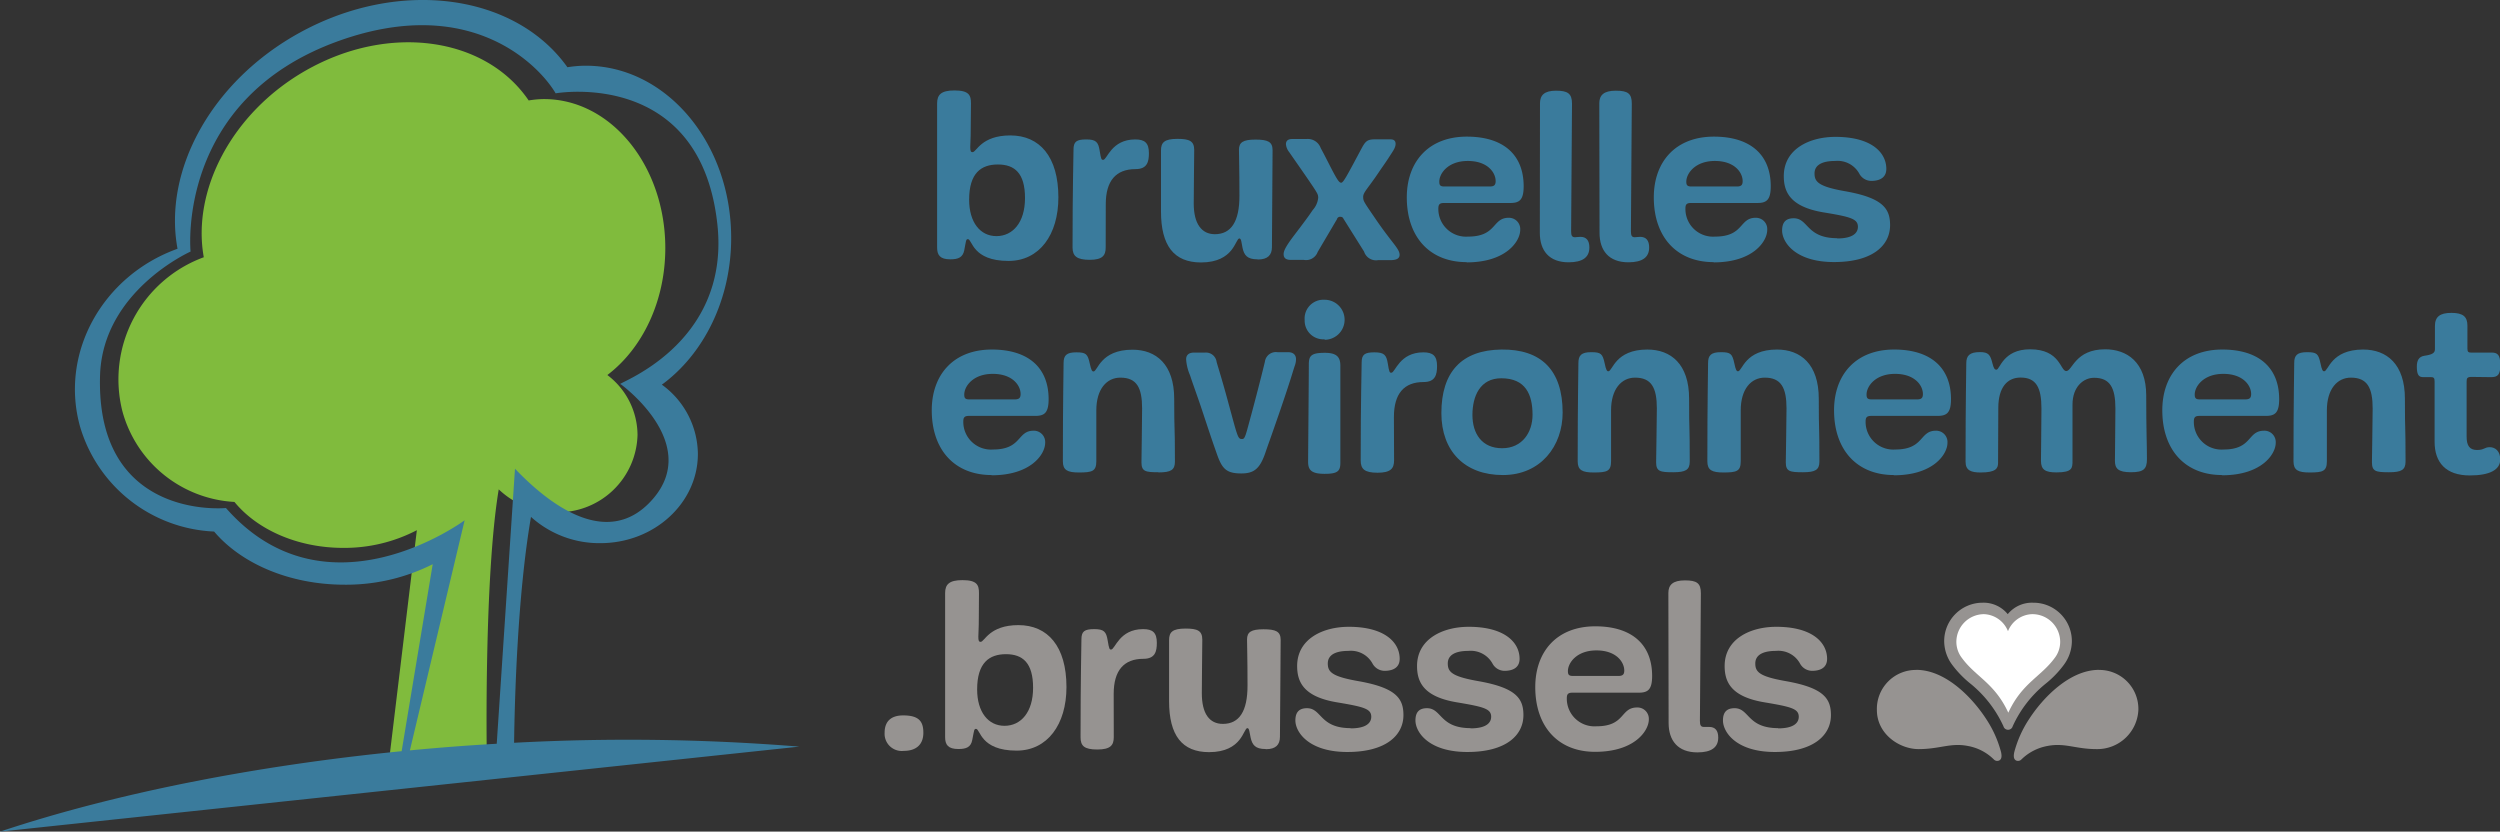 <svg xmlns="http://www.w3.org/2000/svg" viewBox="0 0 312.34 103.9"><rect x="0" y="0" width="312.34" height="103.9" fill="#333333" stroke="none"/><defs><style>.cls-1{fill:#80bb3d;}.cls-2{fill:#3a7b9c;}.cls-3{fill:#969391;}.cls-4{fill:#fff;}</style></defs><g id="Layer_2" data-name="Layer 2"><g id="Layer_1-2" data-name="Layer 1"><path class="cls-1" d="M75.9,46.84c4.32-3.28,7.22-9.14,7.22-15.85,0-10.27-6.78-18.61-15.15-18.61a12.24,12.24,0,0,0-1.92.17C60.66,4.63,48.61,2.88,38.2,8.81c-9.26,5.28-14.24,15-12.74,23.33A16.25,16.25,0,0,0,15.29,51.37a15.39,15.39,0,0,0,14,11.34c2.82,3.44,7.85,5.74,13.6,5.74a19.59,19.59,0,0,0,9.19-2.21l-3.38,28,12.11-.47s-.32-21.7,1.5-32.63A10.38,10.38,0,0,0,69.49,64a9.92,9.92,0,0,0,10.16-9.65,9.44,9.44,0,0,0-3.75-7.48"/><path class="cls-2" d="M0,103.9,99.87,93.28a266.29,266.29,0,0,0-35.64-.48c.07-5.37.42-18.43,2.11-28.22A12.75,12.75,0,0,0,75,67.86c6.73,0,12.19-5,12.19-11.15a10.8,10.8,0,0,0-4.5-8.65c5.18-3.79,8.66-10.57,8.66-18.33,0-11.89-8.14-21.52-18.16-21.52a14.57,14.57,0,0,0-2.3.19C64.37-.76,49.93-2.78,37.45,4.08c-11.1,6.1-17.08,17.28-15.27,27C12.84,34.43,7.43,44.06,10,53.29A18.3,18.3,0,0,0,26.75,66.41c3.39,4,9.42,6.64,16.31,6.64a24.06,24.06,0,0,0,11-2.56L50.18,93.85C32.09,95.64,14.53,99.06,0,103.9M58.05,65S40.82,77.81,28.23,63.47c0,0-16.28,1.63-15.73-16.56.32-10.59,11.31-15.48,11.31-15.48S21.9,12.37,42.42,5.08c16.72-5.94,25.16,3.42,27,6.58,0,0,18-3.19,20.19,16.23C91.4,43.45,76.32,48.1,77.55,48c0,0,10.14,7.32,4,14.36s-14.34-.82-17.21-3.8L62.06,92.92q-5.43.31-10.85.83Z"/><path class="cls-2" d="M121.28,15.94c0,1.48-.06,1.94-.06,2.43s.06.64.29.64c.49,0,1.07-2.09,4.72-2.09s6,2.64,6,7.74c0,4.67-2.37,7.94-6.23,7.94-4.55,0-4.52-2.72-5.07-2.72-.26,0-.23.2-.46,1.39-.18.9-.76,1.13-1.74,1.13-1.28,0-1.65-.52-1.65-1.48,0-2.29,0-8,0-18,0-1.1.52-1.62,2.17-1.62,1.83,0,2.06.61,2.06,1.62Zm6.78,8.81c0-3.13-1.3-4.2-3.39-4.2s-3.59,1.07-3.59,4.4c0,2.84,1.39,4.55,3.41,4.55s3.57-1.68,3.57-4.75"/><path class="cls-2" d="M138.14,30.92c0,1-.4,1.54-2,1.54S134,32,134,30.92c0-7.68.12-11.24.12-12.23s.37-1.27,1.59-1.27,1.51.32,1.68,1.42.23,1.13.44,1.13c.49,0,1-2.55,4-2.55,1.19,0,1.71.43,1.71,1.71,0,1.07-.2,2-1.68,2-2.43,0-3.71,1.45-3.71,4.38Z"/><path class="cls-2" d="M157.1,32.4c-1.28,0-1.66-.52-1.86-1.42-.14-.64-.14-1.19-.4-1.19-.5,0-.64,3-4.79,3-3.39,0-5-2.11-5-6.37,0-4.64,0-2.49,0-7.62,0-1,.41-1.45,2.06-1.45,1.48,0,2.09.26,2.09,1.39,0,.52-.06,5.22-.06,6.69,0,2.55,1,3.83,2.64,3.83q3.07,0,3.07-4.78c0-3.6-.06-4.84-.06-5.77s.52-1.27,2.06-1.27,2.14.26,2.14,1.33c0,1.74-.08,11.13-.08,12.11s-.53,1.54-1.74,1.54"/><path class="cls-2" d="M167.88,27.38c-.12-.23-.2-.29-.41-.29a.38.38,0,0,0-.43.29l-2.41,4.09a1.55,1.55,0,0,1-1.74,1c-.72,0-.89,0-1.62,0s-.9-.34-.9-.72.23-.93,1.36-2.41S163.5,27,164,26.25a2.67,2.67,0,0,0,.69-1.53c0-.38-.06-.52-.72-1.51-1.13-1.68-2.41-3.48-2.9-4.2a1.85,1.85,0,0,1-.41-1c0-.41.26-.64.76-.64h1.79A1.71,1.71,0,0,1,165,18.49c.55,1,1.25,2.43,1.56,3,.44.81.73,1.34,1,1.34s.7-.82,2.49-4.18c.5-.92.7-1.24,1.68-1.24h2c.46,0,.63.23.63.55,0,.52-.34.92-.89,1.79-.44.67-.84,1.22-1.31,1.92-1.25,1.85-1.85,2.37-1.85,2.92s.08.61,1.62,2.87c1.13,1.65,2.06,2.78,2.38,3.22s.55.78.55,1.16-.27.66-1.13.66c-.47,0-.87,0-1.54,0a1.57,1.57,0,0,1-1.77-1.07Z"/><path class="cls-2" d="M183.24,32.75c-4.61,0-7.48-3.13-7.48-8.09,0-4.43,2.7-7.59,7.5-7.59,4.53,0,7.1,2.23,7.1,6.2,0,1.74-.55,2.09-1.68,2.09l-8.28,0c-.64,0-.7.29-.7.75a3.46,3.46,0,0,0,3.71,3.45c3.62,0,3-2.35,5.07-2.35a1.41,1.41,0,0,1,1.45,1.51c0,1.45-1.8,4.06-6.69,4.06m2.89-9.48c.55,0,.73-.2.73-.67,0-1.07-1-2.52-3.48-2.52s-3.56,1.57-3.56,2.58c0,.44.11.61.63.61Z"/><path class="cls-2" d="M192.4,12.9c0-1,.54-1.57,2-1.57s2,.35,2,1.62c0,1.71-.11,14.52-.11,15.94,0,.55.11.75.49.75.2,0,.35-.05.67-.05.75,0,1.12.46,1.12,1.33,0,1.22-.83,1.85-2.6,1.85-2.44,0-3.59-1.47-3.59-3.68Z"/><path class="cls-2" d="M199.81,12.9c0-1,.55-1.57,2.06-1.57s2,.35,2,1.62c0,1.71-.11,14.52-.11,15.94,0,.55.11.75.49.75.2,0,.35-.05.66-.05.76,0,1.13.46,1.13,1.33,0,1.22-.83,1.85-2.6,1.85-2.44,0-3.6-1.47-3.6-3.68Z"/><path class="cls-2" d="M214.1,32.75c-4.61,0-7.48-3.13-7.48-8.09,0-4.43,2.7-7.59,7.51-7.59,4.52,0,7.1,2.23,7.1,6.2,0,1.74-.55,2.09-1.68,2.09l-8.29,0c-.64,0-.69.29-.69.75a3.45,3.45,0,0,0,3.7,3.45c3.63,0,3-2.35,5.07-2.35a1.41,1.41,0,0,1,1.45,1.51c0,1.45-1.79,4.06-6.69,4.06m2.9-9.48c.55,0,.72-.2.72-.67,0-1.07-1-2.52-3.47-2.52s-3.57,1.57-3.57,2.58c0,.44.12.61.64.61Z"/><path class="cls-2" d="M229.55,29.79c2,0,2.57-.73,2.57-1.45,0-1-.92-1.25-4.26-1.8-4.17-.69-5-2.52-5-4.54,0-3.37,3.19-4.9,6.46-4.9,4.47,0,6.35,1.94,6.35,4,0,1-.7,1.5-1.88,1.5a1.71,1.71,0,0,1-1.51-.93,3.09,3.09,0,0,0-3-1.56c-1.66,0-2.58.52-2.58,1.56s.49,1.63,3.76,2.21c4.82.84,5.68,2.2,5.68,4.26,0,2.49-2.14,4.6-7,4.6s-6.49-2.49-6.49-3.94c0-1,.44-1.53,1.45-1.53,1.85,0,1.56,2.49,5.45,2.49"/><path class="cls-2" d="M123.89,59.35c-4.61,0-7.48-3.13-7.48-8.09,0-4.43,2.7-7.59,7.51-7.59,4.52,0,7.09,2.23,7.09,6.2,0,1.74-.55,2.09-1.68,2.09l-8.28,0c-.64,0-.7.29-.7.75a3.46,3.46,0,0,0,3.71,3.45c3.62,0,3-2.35,5.07-2.35a1.42,1.42,0,0,1,1.45,1.51c0,1.45-1.8,4.06-6.69,4.06m2.89-9.48c.55,0,.73-.2.73-.67,0-1.07-1-2.52-3.48-2.52s-3.56,1.57-3.56,2.58c0,.44.11.61.63.61Z"/><path class="cls-2" d="M144.75,59c-1.65,0-2.14-.09-2.14-1.25,0-.52.08-5.27.08-6.72,0-2.58-.66-3.85-2.72-3.85-1.71,0-3,1.44-3,4.08,0,3.51,0,5.33,0,6.35,0,1.27-.5,1.42-2.18,1.42-1.42,0-2-.29-2-1.39,0-7.68.09-11.33.09-12.29s.38-1.33,1.59-1.33,1.42.2,1.68,1.39c.18.84.29,1,.47,1,.52,0,.84-2.72,4.87-2.72,2.92,0,5.21,1.8,5.21,6.14,0,4.61.09,2.75.09,7.85,0,1.05-.52,1.34-2.06,1.34"/><path class="cls-2" d="M160.92,44c.64,0,1,.32,1,.89a2.42,2.42,0,0,1-.18.87c-.28.87-.52,1.77-1.82,5.57-1.25,3.62-1.48,4.2-1.83,5.24-.69,2-1.42,2.58-3,2.58-1.94,0-2.44-.61-3.13-2.64-.35-1-.44-1.21-1.8-5.33-.55-1.65-1.16-3.3-1.48-4.29a6,6,0,0,1-.49-2c0-.47.26-.84,1-.84h1.39A1.34,1.34,0,0,1,152,45.23c.29,1,.58,1.89,1.19,4.09,1.47,5.36,1.42,5.53,2,5.53.37,0,.43-.43,1.21-3.3.7-2.61,1.34-5.13,1.63-6.35A1.38,1.38,0,0,1,159.59,44Z"/><path class="cls-2" d="M165.5,42.39A2.33,2.33,0,0,1,163,40a2.35,2.35,0,0,1,2.49-2.55,2.48,2.48,0,1,1,0,5m.06,16.75c-1.62,0-2.12-.4-2.12-1.5,0-.76.09-10.58.09-12.17,0-1.08.29-1.45,2-1.45,1.51,0,1.94.55,1.94,1.62,0,1.74,0,10.66,0,12.11,0,1.07-.35,1.39-2,1.39"/><path class="cls-2" d="M174.17,57.52c0,1-.41,1.54-2.06,1.54S170,58.59,170,57.52c0-7.68.12-11.24.12-12.23s.37-1.27,1.59-1.27,1.51.32,1.68,1.42.24,1.13.44,1.13c.49,0,1-2.55,4-2.55,1.18,0,1.71.43,1.71,1.71,0,1.07-.21,2-1.68,2-2.44,0-3.71,1.44-3.71,4.37Z"/><path class="cls-2" d="M180.08,51.61c0-5.16,2.55-7.88,7.5-7.94s7.65,2.55,7.65,7.88c0,4.12-2.69,7.8-7.47,7.8s-7.68-3-7.68-7.74m11.39.23c0-2.52-.84-4.58-3.91-4.58-2.64,0-3.6,2.23-3.6,4.58S185.15,56,187.67,56s3.8-2,3.8-4.17"/><path class="cls-2" d="M209.06,59c-1.65,0-2.15-.09-2.15-1.25,0-.52.09-5.27.09-6.72,0-2.58-.67-3.85-2.72-3.85-1.71,0-3,1.44-3,4.08,0,3.51,0,5.33,0,6.35,0,1.27-.49,1.42-2.17,1.42-1.42,0-2-.29-2-1.39,0-7.68.09-11.33.09-12.29S197.58,44,198.8,44s1.42.2,1.68,1.39c.17.84.29,1,.46,1,.53,0,.84-2.72,4.87-2.72,2.93,0,5.22,1.8,5.22,6.14,0,4.61.08,2.75.08,7.85,0,1.05-.52,1.34-2.05,1.34"/><path class="cls-2" d="M225.26,59c-1.66,0-2.15-.09-2.15-1.25,0-.52.09-5.27.09-6.72,0-2.58-.67-3.85-2.72-3.85-1.71,0-3,1.44-3,4.08,0,3.51,0,5.33,0,6.35,0,1.27-.49,1.42-2.17,1.42-1.42,0-2-.29-2-1.39,0-7.68.09-11.33.09-12.29S213.78,44,215,44s1.42.2,1.68,1.39c.17.84.29,1,.46,1,.53,0,.84-2.72,4.87-2.72,2.93,0,5.22,1.8,5.22,6.14,0,4.61.08,2.75.08,7.85,0,1.05-.52,1.34-2.05,1.34"/><path class="cls-2" d="M236.62,59.35c-4.61,0-7.48-3.13-7.48-8.09,0-4.43,2.7-7.59,7.51-7.59,4.52,0,7.1,2.23,7.1,6.2,0,1.74-.56,2.09-1.69,2.09l-8.28,0c-.64,0-.7.29-.7.75a3.46,3.46,0,0,0,3.71,3.45c3.62,0,3-2.35,5.07-2.35a1.42,1.42,0,0,1,1.45,1.51c0,1.45-1.8,4.06-6.69,4.06m2.89-9.48c.56,0,.73-.2.73-.67,0-1.07-1-2.52-3.48-2.52s-3.56,1.57-3.56,2.58c0,.44.11.61.64.61Z"/><path class="cls-2" d="M249.63,57.84c0,.67-.26,1.19-2.17,1.19-1.19,0-1.89-.24-1.89-1.34,0-7.73.09-11.35.09-12.31s.43-1.39,1.71-1.39c1.07,0,1.3.35,1.56,1.42.18.72.32.78.5.78.43,0,.81-2.55,4.2-2.55,3.79,0,3.76,2.72,4.52,2.72s1.1-2.72,4.86-2.72c2.7,0,5.13,1.59,5.13,5.77,0,4.6.09,6,.09,7.94,0,1.24-.4,1.65-2,1.65s-2-.47-2-1.42c0-.52.06-5.1.06-6.55,0-2.61-.69-3.83-2.67-3.83-1.33,0-2.69,1.13-2.69,3.34,0,4.46,0,1.85,0,7,0,.93,0,1.48-2,1.48-1.39,0-1.94-.32-1.94-1.45,0-.52.06-5.07.06-6.52,0-2.61-.64-3.88-2.61-3.88-1.62,0-2.78,1.18-2.78,3.79Z"/><path class="cls-2" d="M277.62,59.35c-4.61,0-7.47-3.13-7.47-8.09,0-4.43,2.69-7.59,7.5-7.59,4.52,0,7.1,2.23,7.1,6.2,0,1.74-.55,2.09-1.68,2.09l-8.29,0c-.63,0-.69.29-.69.75a3.45,3.45,0,0,0,3.71,3.45c3.62,0,2.95-2.35,5.07-2.35a1.42,1.42,0,0,1,1.45,1.51c0,1.45-1.8,4.06-6.7,4.06m2.9-9.48c.55,0,.73-.2.73-.67,0-1.07-1-2.52-3.48-2.52s-3.57,1.57-3.57,2.58c0,.44.12.61.64.61Z"/><path class="cls-2" d="M298.49,59c-1.65,0-2.15-.09-2.15-1.25,0-.52.09-5.27.09-6.72,0-2.58-.67-3.85-2.72-3.85-1.71,0-3,1.44-3,4.08,0,3.51,0,5.33,0,6.35,0,1.27-.49,1.42-2.17,1.42-1.42,0-2-.29-2-1.39,0-7.68.09-11.33.09-12.29S287,44,288.23,44s1.42.2,1.68,1.39c.17.84.29,1,.46,1,.53,0,.84-2.72,4.87-2.72,2.93,0,5.22,1.8,5.22,6.14,0,4.61.08,2.75.08,7.85,0,1.05-.52,1.34-2.05,1.34"/><path class="cls-2" d="M308.8,47.09c-.58,0-.63.17-.63.61,0,1.59,0,6,0,6.86,0,1.11.37,1.66,1.3,1.66s.9-.35,1.59-.35,1.31.49,1.31,1.53c0,1.28-1.28,2-3.8,2-3,0-4.4-1.62-4.4-4.2s0-5.18,0-7.47c0-.44-.06-.61-.41-.61h-1c-.55,0-.81-.26-.81-1.31,0-.75.23-1.24.93-1.36,1-.14,1.33-.35,1.33-.81,0-.81,0-2.14,0-2.9,0-1.16.61-1.65,2.06-1.65s2,.47,2,1.6v2.89c0,.38.14.47.43.47h2.61c.72,0,1.07.29,1.07,1.53s-.32,1.54-1.16,1.54Z"/><path class="cls-3" d="M112.93,93.81a2.15,2.15,0,0,1-2.41-2.26c0-1.54.93-2.17,2.32-2.17,2,0,2.52.78,2.52,2.17,0,1.56-1,2.26-2.43,2.26"/><path class="cls-3" d="M122.29,77.12c0,1.48-.06,1.94-.06,2.43s.06.64.29.64c.49,0,1.07-2.09,4.72-2.09s6,2.64,6,7.74c0,4.67-2.38,7.94-6.23,7.94-4.55,0-4.52-2.72-5.07-2.72-.26,0-.23.2-.47,1.39-.17.9-.75,1.13-1.73,1.13-1.28,0-1.66-.52-1.66-1.48,0-2.29,0-8,0-18,0-1.1.52-1.62,2.17-1.62,1.82,0,2.06.61,2.06,1.62Zm6.78,8.81c0-3.13-1.31-4.2-3.39-4.2s-3.6,1.07-3.6,4.4c0,2.84,1.39,4.55,3.42,4.55s3.57-1.68,3.57-4.75"/><path class="cls-3" d="M139.15,92.1c0,1-.4,1.54-2.06,1.54S135,93.17,135,92.1c0-7.68.11-11.24.11-12.23s.38-1.27,1.6-1.27,1.5.32,1.68,1.42.23,1.13.43,1.13c.5,0,1-2.55,4-2.55,1.19,0,1.71.43,1.71,1.71,0,1.07-.2,2-1.68,2-2.43,0-3.71,1.45-3.71,4.38Z"/><path class="cls-3" d="M158.1,93.58c-1.27,0-1.65-.52-1.85-1.42-.15-.64-.15-1.19-.41-1.19-.49,0-.63,3-4.78,3-3.39,0-5-2.11-5-6.37,0-4.64,0-2.49,0-7.62,0-1,.41-1.45,2.06-1.45,1.48,0,2.09.26,2.09,1.39,0,.52-.06,5.22-.06,6.69,0,2.55.95,3.83,2.63,3.83,2.06,0,3.08-1.59,3.08-4.78,0-3.59-.06-4.84-.06-5.77s.52-1.27,2.05-1.27,2.15.26,2.15,1.33c0,1.74-.09,11.13-.09,12.11s-.52,1.54-1.74,1.54"/><path class="cls-3" d="M168.74,91c2,0,2.58-.72,2.58-1.45,0-1-.93-1.24-4.26-1.8-4.17-.69-5-2.52-5-4.54,0-3.37,3.18-4.9,6.46-4.9,4.46,0,6.35,1.94,6.35,4,0,1-.7,1.5-1.89,1.5a1.73,1.73,0,0,1-1.51-.92,3.07,3.07,0,0,0-3-1.57c-1.65,0-2.58.52-2.58,1.57s.49,1.62,3.77,2.2c4.81.84,5.68,2.2,5.68,4.26,0,2.49-2.15,4.6-7,4.6s-6.5-2.49-6.5-3.94c0-1,.44-1.53,1.45-1.53,1.86,0,1.57,2.49,5.45,2.49"/><path class="cls-3" d="M183.72,91c2,0,2.58-.72,2.58-1.45,0-1-.93-1.24-4.26-1.8-4.17-.69-5-2.52-5-4.54,0-3.37,3.19-4.9,6.46-4.9,4.47,0,6.35,1.94,6.35,4,0,1-.7,1.5-1.88,1.5a1.71,1.71,0,0,1-1.51-.92,3.1,3.1,0,0,0-3-1.57c-1.65,0-2.58.52-2.58,1.57s.5,1.62,3.77,2.2c4.81.84,5.68,2.2,5.68,4.26,0,2.49-2.14,4.6-7,4.6s-6.49-2.49-6.49-3.94c0-1,.43-1.53,1.44-1.53,1.86,0,1.57,2.49,5.45,2.49"/><path class="cls-3" d="M199.28,93.93c-4.6,0-7.47-3.13-7.47-8.09,0-4.43,2.69-7.59,7.5-7.59,4.52,0,7.1,2.23,7.1,6.2,0,1.74-.55,2.09-1.68,2.09l-8.29,0c-.63,0-.69.29-.69.75a3.46,3.46,0,0,0,3.71,3.45c3.62,0,2.95-2.35,5.07-2.35A1.42,1.42,0,0,1,206,89.87c0,1.45-1.8,4.06-6.7,4.06m2.9-9.48c.55,0,.73-.2.73-.67,0-1.07-1-2.52-3.48-2.52s-3.56,1.57-3.56,2.58c0,.44.11.61.63.61Z"/><path class="cls-3" d="M208.44,74.08c0-1,.55-1.57,2.06-1.57s2,.35,2,1.62c0,1.71-.12,14.52-.12,15.94,0,.55.12.75.5.75.2,0,.34,0,.66,0,.76,0,1.13.46,1.13,1.33,0,1.22-.84,1.85-2.6,1.85-2.44,0-3.6-1.47-3.6-3.68Z"/><path class="cls-3" d="M222.15,91c2,0,2.58-.72,2.58-1.45,0-1-.93-1.24-4.26-1.8-4.17-.69-5-2.52-5-4.54,0-3.37,3.18-4.9,6.46-4.9,4.46,0,6.34,1.94,6.34,4,0,1-.69,1.5-1.88,1.5a1.73,1.73,0,0,1-1.51-.92,3.07,3.07,0,0,0-3-1.57c-1.65,0-2.58.52-2.58,1.57s.49,1.62,3.77,2.2c4.81.84,5.68,2.2,5.68,4.26,0,2.49-2.15,4.6-7,4.6s-6.49-2.49-6.49-3.94c0-1,.44-1.53,1.45-1.53,1.86,0,1.57,2.49,5.45,2.49"/><path class="cls-3" d="M239.41,83.7a4.87,4.87,0,0,0-4.92,5c0,3,2.8,4.89,5.22,4.89,2.67,0,4-.83,6.21-.38a6.14,6.14,0,0,1,3.18,1.67.58.58,0,0,0,.71.11c.2-.13.33-.37.2-1a13.9,13.9,0,0,0-1.87-4.17c-1.65-2.55-5-6.13-8.73-6.13"/><path class="cls-3" d="M262.24,83.7a4.87,4.87,0,0,1,4.92,5,5.13,5.13,0,0,1-5.22,4.89c-2.67,0-3.95-.83-6.2-.38a6.23,6.23,0,0,0-3.19,1.67.58.58,0,0,1-.71.11c-.19-.13-.32-.37-.19-1a13.9,13.9,0,0,1,1.87-4.17c1.65-2.55,5-6.13,8.72-6.13"/><path class="cls-3" d="M254,75.3a3.9,3.9,0,0,0-3.16,1.43,3.9,3.9,0,0,0-3.16-1.43,4.8,4.8,0,0,0-4.78,4.87,5,5,0,0,0,1,2.89,13,13,0,0,0,2.3,2.37,14.74,14.74,0,0,1,4.1,5.3.6.6,0,0,0,1.16,0,14.63,14.63,0,0,1,4.1-5.3,12.6,12.6,0,0,0,2.29-2.37,5,5,0,0,0,1-2.89A4.8,4.8,0,0,0,254,75.3"/><path class="cls-4" d="M253.87,76.73a3.37,3.37,0,0,0-3,2.13,3.37,3.37,0,0,0-3-2.13,3.47,3.47,0,0,0-3.45,3.47,3.31,3.31,0,0,0,.69,2c1.73,2.37,4.09,3.13,5.8,6.84,1.71-3.71,4.06-4.47,5.8-6.84a3.29,3.29,0,0,0,.68-2,3.47,3.47,0,0,0-3.44-3.47"/></g></g></svg>